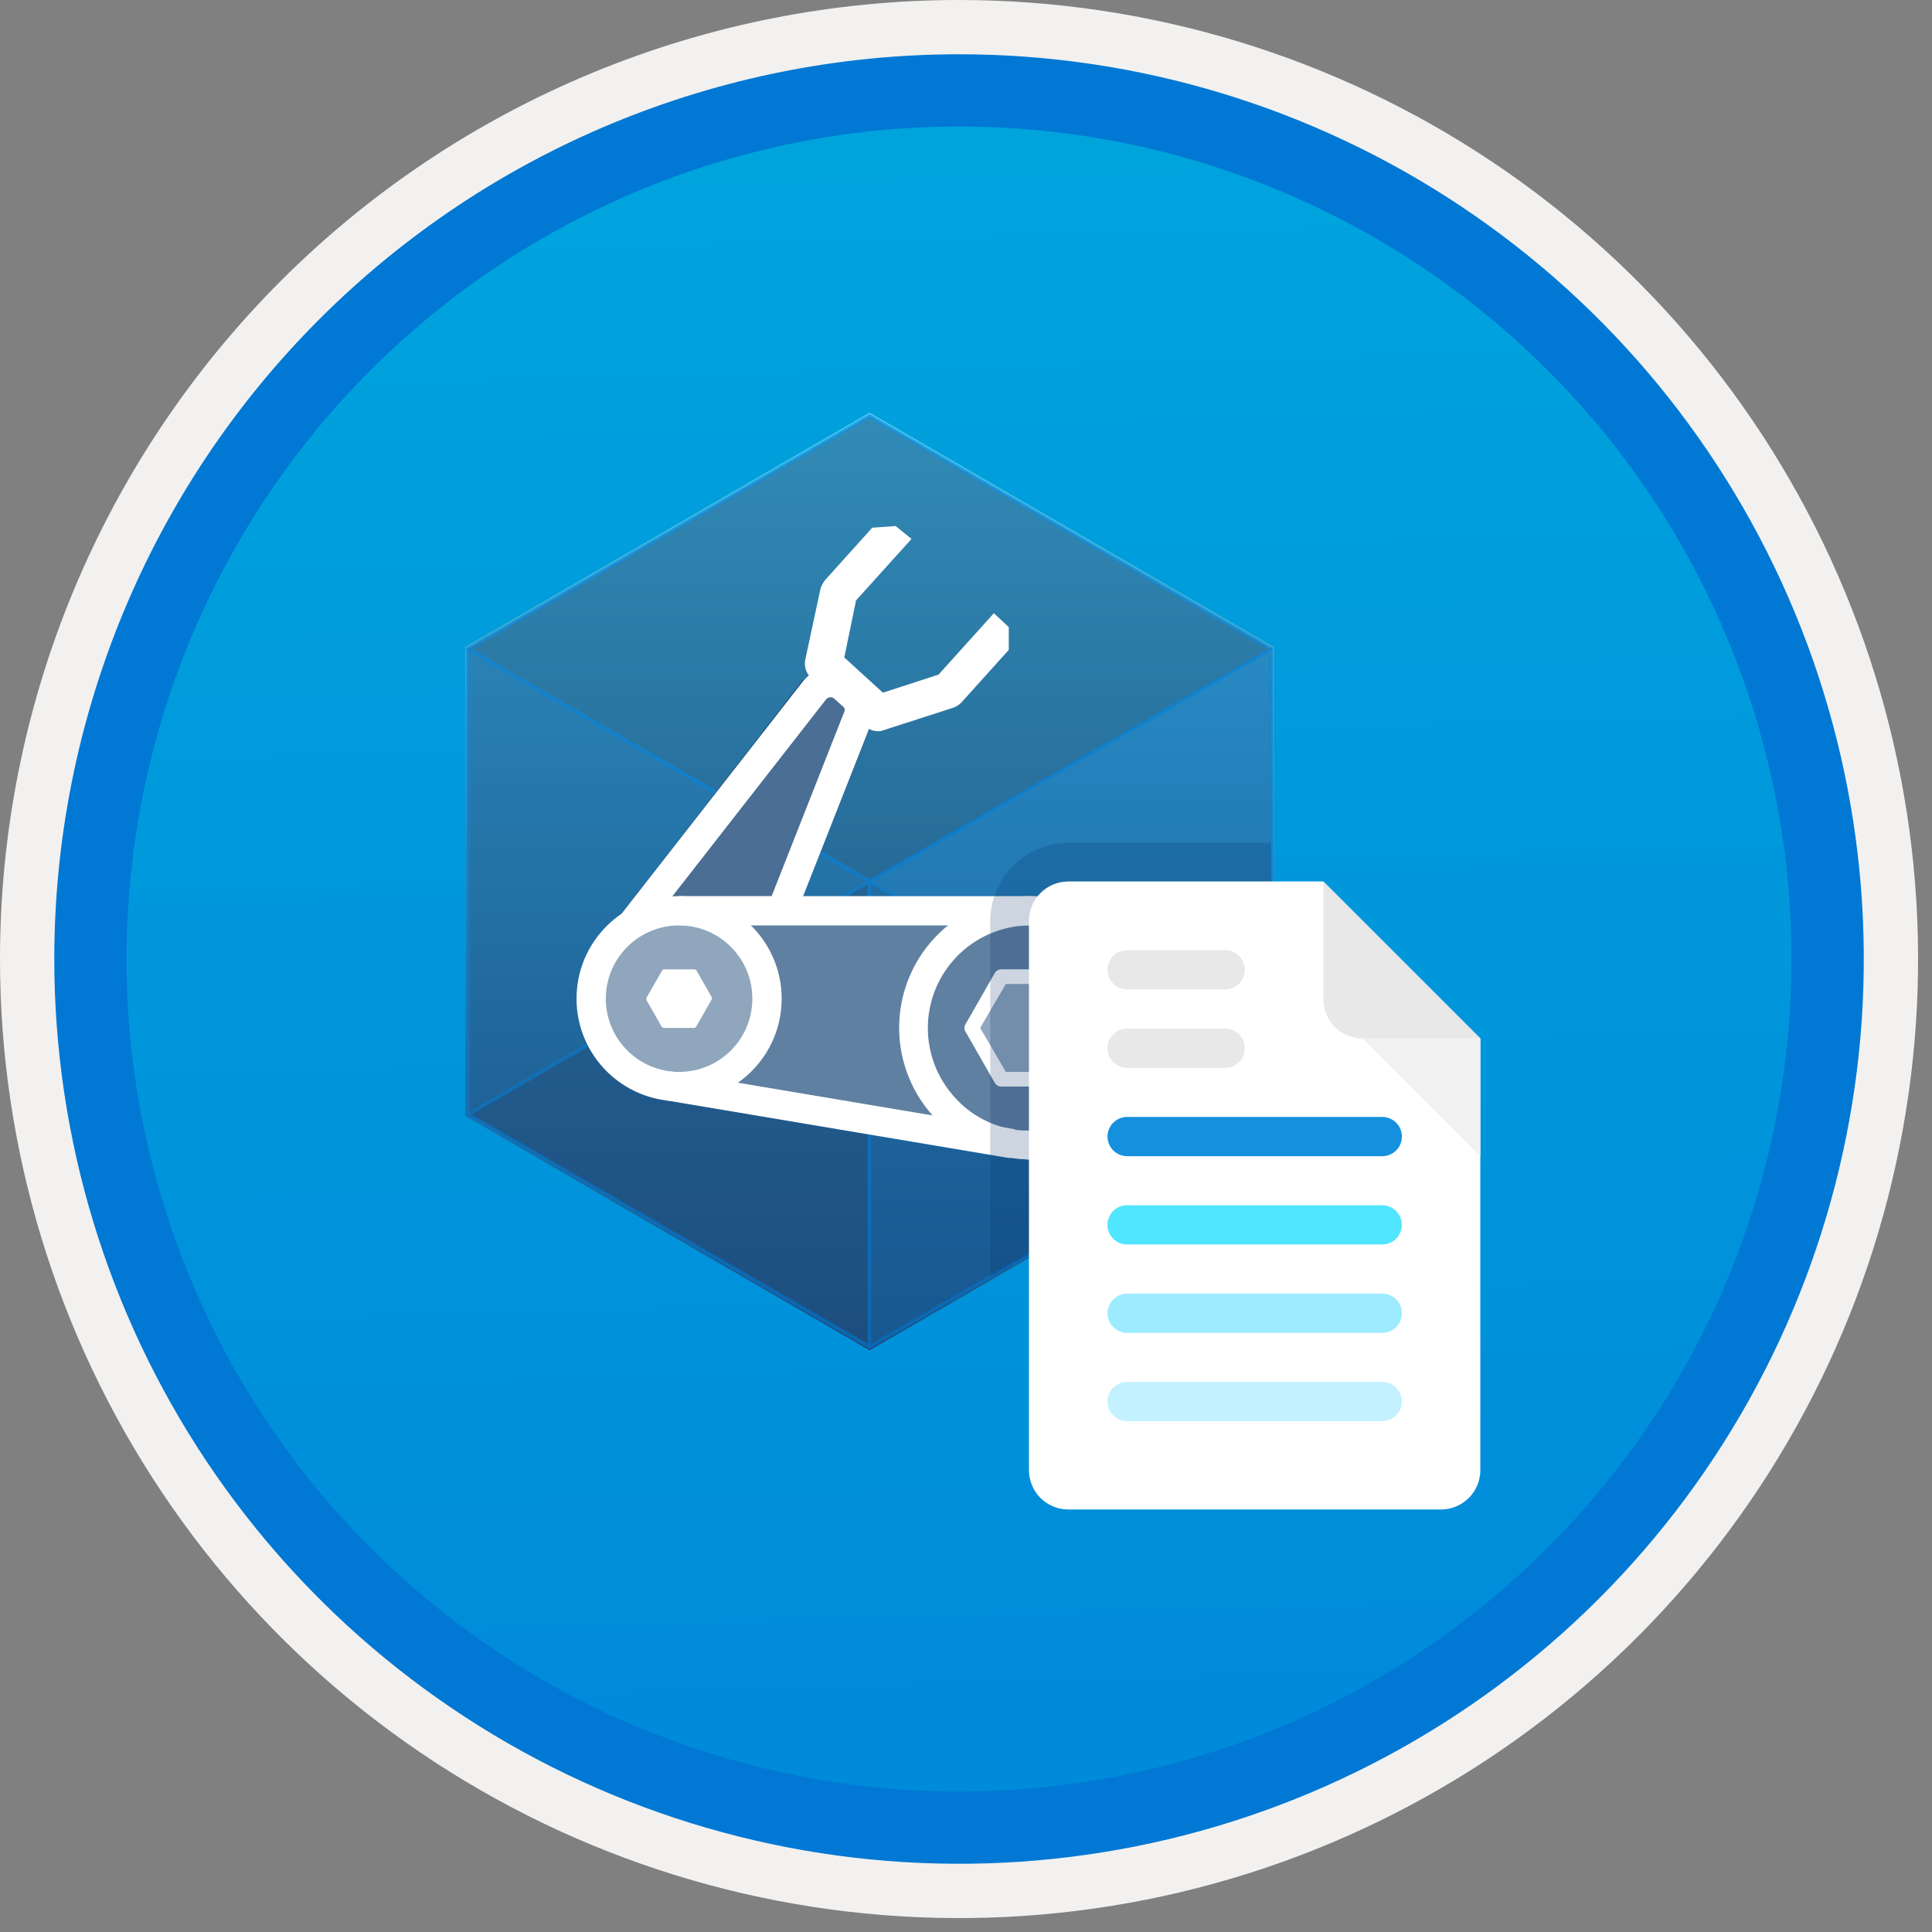 <svg width="100" height="100" viewBox="0 0 100 100" fill="none" xmlns="http://www.w3.org/2000/svg">
<rect x="0" y="0" width="100" height="100" fill="#808080" stroke="none"/>
<g clip-path="url(#clip0)">
<path d="M49.64 96.448C40.382 96.448 31.332 93.703 23.634 88.559C15.936 83.416 9.936 76.105 6.393 67.552C2.85 58.998 1.923 49.586 3.73 40.506C5.536 31.426 9.994 23.085 16.54 16.538C23.087 9.992 31.428 5.534 40.508 3.728C49.588 1.921 59 2.848 67.553 6.391C76.107 9.934 83.418 15.934 88.561 23.632C93.705 31.33 96.45 40.38 96.45 49.638C96.451 55.785 95.24 61.873 92.888 67.552C90.535 73.231 87.088 78.392 82.741 82.739C78.394 87.086 73.234 90.534 67.554 92.886C61.875 95.238 55.787 96.449 49.64 96.448V96.448Z" fill="url(#paint0_linear)"/>
<path fill-rule="evenodd" clip-rule="evenodd" d="M95.54 49.64C95.54 58.718 92.848 67.593 87.805 75.141C82.761 82.689 75.592 88.572 67.205 92.046C58.818 95.52 49.589 96.429 40.685 94.658C31.782 92.887 23.603 88.515 17.184 82.096C10.765 75.677 6.393 67.498 4.622 58.595C2.851 49.691 3.76 40.462 7.234 32.075C10.708 23.688 16.591 16.519 24.139 11.476C31.688 6.432 40.562 3.74 49.64 3.74C55.668 3.74 61.636 4.927 67.205 7.234C72.774 9.541 77.834 12.921 82.096 17.184C86.359 21.446 89.739 26.506 92.046 32.075C94.353 37.644 95.54 43.612 95.54 49.64V49.64ZM49.64 3.62732e-07C59.458 3.62732e-07 69.055 2.911 77.219 8.366C85.382 13.82 91.744 21.573 95.501 30.644C99.258 39.714 100.242 49.695 98.326 59.324C96.411 68.954 91.683 77.799 84.741 84.741C77.799 91.683 68.954 96.411 59.324 98.326C49.695 100.242 39.714 99.258 30.644 95.501C21.573 91.744 13.82 85.382 8.366 77.219C2.911 69.055 3.62732e-07 59.458 3.62732e-07 49.64C-0.001 43.121 1.283 36.666 3.777 30.643C6.271 24.62 9.928 19.147 14.537 14.537C19.147 9.928 24.62 6.271 30.643 3.777C36.666 1.283 43.121 -0.001 49.64 3.62732e-07V3.62732e-07Z" fill="#F2F1F0"/>
<path fill-rule="evenodd" clip-rule="evenodd" d="M92.73 49.639C92.73 58.161 90.202 66.492 85.468 73.578C80.733 80.664 74.003 86.187 66.129 89.449C58.256 92.71 49.592 93.563 41.233 91.901C32.874 90.238 25.197 86.134 19.17 80.108C13.144 74.082 9.04 66.404 7.378 58.045C5.715 49.686 6.568 41.023 9.83 33.149C13.091 25.275 18.614 18.545 25.7 13.811C32.786 9.076 41.117 6.549 49.64 6.549C55.298 6.548 60.902 7.663 66.13 9.828C71.358 11.993 76.108 15.167 80.11 19.169C84.111 23.17 87.285 27.92 89.45 33.148C91.616 38.377 92.73 43.98 92.73 49.639V49.639ZM49.64 2.809C58.902 2.809 67.956 5.555 75.657 10.701C83.358 15.847 89.36 23.16 92.905 31.718C96.449 40.275 97.377 49.691 95.57 58.775C93.763 67.859 89.303 76.203 82.753 82.752C76.204 89.302 67.86 93.762 58.776 95.569C49.692 97.376 40.276 96.448 31.718 92.904C23.162 89.359 15.848 83.357 10.702 75.656C5.556 67.955 2.81 58.901 2.81 49.639C2.811 37.219 7.745 25.308 16.527 16.526C25.309 7.744 37.22 2.81 49.64 2.809V2.809Z" fill="#0078D4"/>
<path d="M45.009 21.355L24.077 33.489V57.758L45.009 69.891L65.94 57.758V33.489L45.009 21.355Z" fill="url(#paint1_linear)"/>
<g opacity="0.7">
<path opacity="0.7" d="M65.788 33.602V57.681L45.009 69.701V45.623L65.788 33.602Z" fill="#156AB3" stroke="#0078D4" stroke-width="0.19" stroke-linejoin="round"/>
<path opacity="0.7" d="M65.788 33.601L45.009 45.622L24.229 33.601L45.009 21.543L65.788 33.601Z" fill="#1D4A79" stroke="#0078D4" stroke-width="0.19" stroke-linejoin="round"/>
<path opacity="0.7" d="M45.009 45.623V69.701L24.229 57.681V33.602L45.009 45.623Z" fill="#185A97" stroke="#0078D4" stroke-width="0.19" stroke-linejoin="round"/>
<path opacity="0.7" d="M24.229 57.679L45.009 45.621V69.699L24.229 57.679Z" fill="#1D4A79" stroke="#0078D4" stroke-width="0.19" stroke-linejoin="round"/>
<path opacity="0.7" d="M65.788 57.679L45.009 45.621V69.699L65.788 57.679Z" fill="#185A97" stroke="#0078D4" stroke-width="0.19" stroke-linejoin="round"/>
</g>
<path d="M53.92 46.422C53.732 46.39 53.541 46.377 53.351 46.383H41.558L45.009 37.7C45.132 37.737 45.259 37.762 45.388 37.776C45.466 37.782 45.544 37.769 45.615 37.738L49.255 36.563C49.385 36.514 49.502 36.436 49.597 36.335L51.986 33.681L51.91 32.619L51.341 32.126L48.573 35.197L45.539 36.183L43.34 34.212L43.985 31.102L46.753 28.031L46.184 27.5L45.122 27.576L42.733 30.23C42.656 30.335 42.592 30.45 42.544 30.571L41.748 34.287C41.727 34.417 41.736 34.55 41.776 34.675C41.815 34.8 41.883 34.914 41.975 35.008C41.975 35.008 41.596 35.122 41.52 35.235L32.154 47.331C31.508 47.772 30.968 48.351 30.574 49.027C30.181 49.703 29.943 50.458 29.879 51.237C29.769 52.599 30.189 53.95 31.051 55.009C31.913 56.069 33.15 56.755 34.505 56.925V56.925L52.327 59.921V59.883C52.517 59.921 52.668 59.959 52.858 59.996C53.047 59.996 53.237 60.034 53.427 60.034C55.137 60.034 56.784 59.39 58.042 58.231C59.299 57.072 60.075 55.482 60.214 53.778C60.343 51.97 59.754 50.185 58.576 48.808C57.398 47.431 55.725 46.574 53.92 46.422V46.422Z" fill="#1D4A79"/>
<path opacity="0.3" d="M35.15 56.544C35.15 56.544 30.562 55.255 30.562 51.16C30.562 47.671 35.301 46.875 35.301 46.875L53.692 47.14C53.692 47.14 59.569 47.823 59.569 53.207C59.569 58.516 53.692 59.236 53.692 59.236L35.15 56.544Z" fill="white"/>
<path opacity="0.3" d="M35.15 56.241C37.663 56.241 39.7 54.204 39.7 51.691C39.7 49.178 37.663 47.141 35.15 47.141C32.637 47.141 30.599 49.178 30.599 51.691C30.599 54.204 32.637 56.241 35.15 56.241Z" fill="white"/>
<path opacity="0.2" d="M43.037 34.59L45.16 35.955L40.686 47.293L33.595 47.141L43.037 34.59Z" fill="white"/>
<path opacity="0.3" d="M51.834 56.243H54.867C54.936 56.243 55.003 56.226 55.063 56.193C55.123 56.16 55.173 56.111 55.209 56.053L56.725 53.399C56.763 53.343 56.782 53.277 56.782 53.209C56.782 53.142 56.763 53.076 56.725 53.02L55.209 50.365C55.173 50.307 55.123 50.259 55.063 50.226C55.003 50.193 54.936 50.175 54.867 50.176H51.834C51.766 50.175 51.698 50.193 51.639 50.226C51.579 50.259 51.529 50.307 51.493 50.365L49.976 53.02C49.939 53.076 49.919 53.142 49.919 53.209C49.919 53.277 49.939 53.343 49.976 53.399L51.493 56.053C51.529 56.111 51.579 56.16 51.639 56.193C51.698 56.226 51.766 56.243 51.834 56.243V56.243Z" fill="white"/>
<path d="M35.15 56.241C37.663 56.241 39.7 54.204 39.7 51.691C39.7 49.178 37.663 47.141 35.15 47.141C32.637 47.141 30.599 49.178 30.599 51.691C30.599 54.204 32.637 56.241 35.15 56.241Z" stroke="white" stroke-width="1.517" stroke-linejoin="round"/>
<path d="M34.391 53.205H35.908C35.984 53.205 36.022 53.167 36.06 53.092L36.818 51.764C36.837 51.736 36.847 51.703 36.847 51.67C36.847 51.636 36.837 51.603 36.818 51.575L36.06 50.248C36.06 50.21 35.984 50.172 35.908 50.172H34.391C34.316 50.172 34.278 50.21 34.24 50.286L33.481 51.613C33.463 51.641 33.453 51.674 33.453 51.708C33.453 51.741 33.463 51.774 33.481 51.802L34.24 53.13C34.24 53.167 34.316 53.205 34.391 53.205Z" fill="white"/>
<path d="M53.351 46.38V47.897H53.806C54.5 47.949 55.177 48.14 55.796 48.459C56.415 48.778 56.964 49.219 57.408 49.755C58.067 50.529 58.49 51.475 58.627 52.481C58.765 53.487 58.611 54.512 58.184 55.434C57.757 56.356 57.075 57.136 56.218 57.682C55.362 58.228 54.367 58.517 53.351 58.514H52.896C52.201 58.463 51.524 58.272 50.905 57.953C50.286 57.634 49.738 57.193 49.293 56.657C48.635 55.883 48.212 54.937 48.074 53.931C47.937 52.924 48.09 51.9 48.517 50.978C48.944 50.056 49.627 49.276 50.483 48.73C51.34 48.184 52.335 47.895 53.351 47.897V46.38H53.351ZM53.351 46.38C51.59 46.382 49.898 47.065 48.629 48.286C47.36 49.507 46.613 51.172 46.544 52.932C46.476 54.692 47.091 56.41 48.261 57.726C49.43 59.042 51.064 59.855 52.82 59.993C53.01 59.993 53.199 60.031 53.389 60.031C55.15 60.03 56.842 59.347 58.111 58.126C59.38 56.905 60.127 55.24 60.196 53.48C60.264 51.72 59.649 50.002 58.479 48.686C57.309 47.369 55.675 46.557 53.919 46.418C53.732 46.387 53.541 46.374 53.351 46.38L53.351 46.38Z" fill="white"/>
<path d="M54.678 50.93L56.005 53.205L54.678 55.48H52.062L50.734 53.205L52.062 50.93H54.678V50.93ZM54.868 50.172H51.834C51.766 50.172 51.698 50.189 51.639 50.222C51.579 50.255 51.529 50.303 51.493 50.361L49.976 53.016C49.939 53.072 49.919 53.138 49.919 53.205C49.919 53.273 49.939 53.339 49.976 53.395L51.493 56.049C51.529 56.108 51.579 56.156 51.639 56.189C51.698 56.222 51.766 56.239 51.834 56.239H54.867C54.936 56.239 55.003 56.222 55.063 56.189C55.123 56.156 55.173 56.108 55.209 56.049L56.725 53.395C56.763 53.339 56.782 53.273 56.782 53.205C56.782 53.138 56.763 53.072 56.725 53.016L55.209 50.361C55.173 50.303 55.123 50.255 55.063 50.222C55.003 50.189 54.936 50.172 54.867 50.172H54.868Z" fill="white"/>
<path d="M34.581 56.203L52.403 59.199" stroke="white" stroke-width="1.517" stroke-miterlimit="10"/>
<path d="M53.351 47.141H35.15" stroke="white" stroke-width="1.517" stroke-miterlimit="10"/>
<path d="M32.723 47.822L42.165 35.726C42.346 35.505 42.608 35.366 42.892 35.337C43.176 35.309 43.46 35.394 43.681 35.574L44.136 35.991C44.297 36.127 44.409 36.311 44.457 36.516C44.505 36.721 44.486 36.936 44.402 37.129L40.458 47.139" stroke="white" stroke-width="1.517" stroke-linejoin="round"/>
<path d="M52.024 32.541L51.455 32.01L48.687 35.081L45.653 36.067L43.492 34.096L44.136 30.986L46.905 27.915L46.298 27.422L45.236 27.498L42.847 30.152C42.77 30.257 42.706 30.372 42.658 30.493L41.861 34.209C41.84 34.339 41.85 34.471 41.889 34.597C41.929 34.722 41.997 34.836 42.089 34.93L44.933 37.47C45.071 37.588 45.245 37.654 45.426 37.66C45.504 37.666 45.582 37.653 45.653 37.622L49.294 36.447C49.423 36.398 49.54 36.32 49.635 36.219L52.024 33.565V32.541Z" fill="white" stroke="white" stroke-width="0.379" stroke-miterlimit="10"/>
<path opacity="0.2" fill-rule="evenodd" clip-rule="evenodd" d="M65.788 57.683V43.625H55.29C54.221 43.626 53.196 44.051 52.44 44.807C51.684 45.563 51.259 46.588 51.258 47.657V66.089L65.788 57.683Z" fill="#003067"/>
<path fill-rule="evenodd" clip-rule="evenodd" d="M55.29 45.625C54.751 45.627 54.236 45.841 53.855 46.222C53.474 46.602 53.26 47.118 53.258 47.657V76.099C53.26 76.637 53.474 77.153 53.855 77.534C54.236 77.915 54.751 78.129 55.29 78.131H74.59C75.128 78.129 75.644 77.915 76.025 77.534C76.406 77.153 76.62 76.637 76.621 76.099V53.751L68.495 45.625H55.29Z" fill="white"/>
<path fill-rule="evenodd" clip-rule="evenodd" d="M70.527 53.751H76.621L68.495 45.625V51.72C68.497 52.258 68.711 52.774 69.092 53.155C69.473 53.535 69.988 53.75 70.527 53.751V53.751Z" fill="#E8E8E8"/>
<path fill-rule="evenodd" clip-rule="evenodd" d="M71.543 59.844H58.337C58.068 59.843 57.811 59.736 57.621 59.545C57.431 59.355 57.325 59.097 57.325 58.828C57.325 58.559 57.431 58.302 57.621 58.111C57.811 57.921 58.068 57.813 58.337 57.812H71.543C71.676 57.812 71.809 57.838 71.932 57.889C72.056 57.94 72.168 58.014 72.263 58.109C72.358 58.203 72.433 58.315 72.484 58.439C72.535 58.562 72.561 58.695 72.561 58.828C72.561 58.962 72.535 59.094 72.484 59.218C72.433 59.341 72.358 59.453 72.263 59.548C72.168 59.642 72.056 59.717 71.932 59.768C71.809 59.819 71.676 59.844 71.543 59.844V59.844Z" fill="#1490DF"/>
<path fill-rule="evenodd" clip-rule="evenodd" d="M63.416 55.274H58.337C58.068 55.274 57.809 55.167 57.619 54.976C57.428 54.786 57.321 54.527 57.321 54.258C57.321 53.989 57.428 53.73 57.619 53.54C57.809 53.349 58.068 53.242 58.337 53.242H63.416C63.685 53.242 63.944 53.349 64.134 53.54C64.325 53.73 64.432 53.989 64.432 54.258C64.432 54.527 64.325 54.786 64.134 54.976C63.944 55.167 63.685 55.274 63.416 55.274Z" fill="#E8E8E8"/>
<path fill-rule="evenodd" clip-rule="evenodd" d="M63.416 51.211H58.337C58.068 51.211 57.811 51.103 57.621 50.913C57.431 50.722 57.325 50.464 57.325 50.196C57.325 49.927 57.431 49.669 57.621 49.478C57.811 49.288 58.068 49.181 58.337 49.18H63.416C63.685 49.181 63.943 49.288 64.132 49.478C64.322 49.669 64.429 49.927 64.429 50.196C64.429 50.464 64.322 50.722 64.132 50.913C63.943 51.103 63.685 51.211 63.416 51.211Z" fill="#E8E8E8"/>
<path fill-rule="evenodd" clip-rule="evenodd" d="M71.543 64.414H58.337C58.068 64.414 57.809 64.307 57.619 64.117C57.428 63.926 57.321 63.668 57.321 63.399C57.321 63.129 57.428 62.871 57.619 62.68C57.809 62.49 58.068 62.383 58.337 62.383H71.543C71.812 62.383 72.07 62.49 72.261 62.68C72.451 62.871 72.558 63.129 72.558 63.399C72.558 63.668 72.451 63.926 72.261 64.117C72.07 64.307 71.812 64.414 71.543 64.414Z" fill="#50E6FF"/>
<path fill-rule="evenodd" clip-rule="evenodd" d="M71.543 68.989H58.337C58.068 68.988 57.811 68.88 57.621 68.69C57.431 68.5 57.325 68.242 57.325 67.973C57.325 67.704 57.431 67.446 57.621 67.256C57.811 67.065 58.068 66.958 58.337 66.957H71.543C71.676 66.957 71.809 66.983 71.932 67.033C72.056 67.084 72.168 67.159 72.263 67.253C72.358 67.348 72.433 67.46 72.484 67.583C72.535 67.707 72.561 67.839 72.561 67.973C72.561 68.106 72.535 68.239 72.484 68.362C72.433 68.486 72.358 68.598 72.263 68.692C72.168 68.787 72.056 68.861 71.932 68.912C71.809 68.963 71.676 68.989 71.543 68.989Z" fill="#9CEBFF"/>
<path fill-rule="evenodd" clip-rule="evenodd" d="M71.543 73.559H58.337C58.068 73.559 57.809 73.452 57.619 73.261C57.428 73.071 57.321 72.813 57.321 72.543C57.321 72.274 57.428 72.015 57.619 71.825C57.809 71.634 58.068 71.527 58.337 71.527H71.543C71.812 71.527 72.07 71.634 72.261 71.825C72.451 72.015 72.558 72.274 72.558 72.543C72.558 72.813 72.451 73.071 72.261 73.261C72.07 73.452 71.812 73.559 71.543 73.559V73.559Z" fill="#C3F1FF"/>
<path fill-rule="evenodd" clip-rule="evenodd" d="M76.621 59.845L70.527 53.75H76.621V59.845Z" fill="#F2F2F2"/>
</g>
<defs>
<linearGradient id="paint0_linear" x1="47.87" y1="-15.155" x2="51.852" y2="130.613" gradientUnits="userSpaceOnUse">
<stop stop-color="#00ABDE"/>
<stop offset="1" stop-color="#007ED8"/>
</linearGradient>
<linearGradient id="paint1_linear" x1="45.009" y1="69.891" x2="45.009" y2="21.355" gradientUnits="userSpaceOnUse">
<stop stop-color="#1D4A79"/>
<stop offset="1" stop-color="#45CAF2"/>
</linearGradient>
<clipPath id="clip0">
<rect width="99.28" height="99.28" fill="white"/>
</clipPath>
</defs>
</svg>
